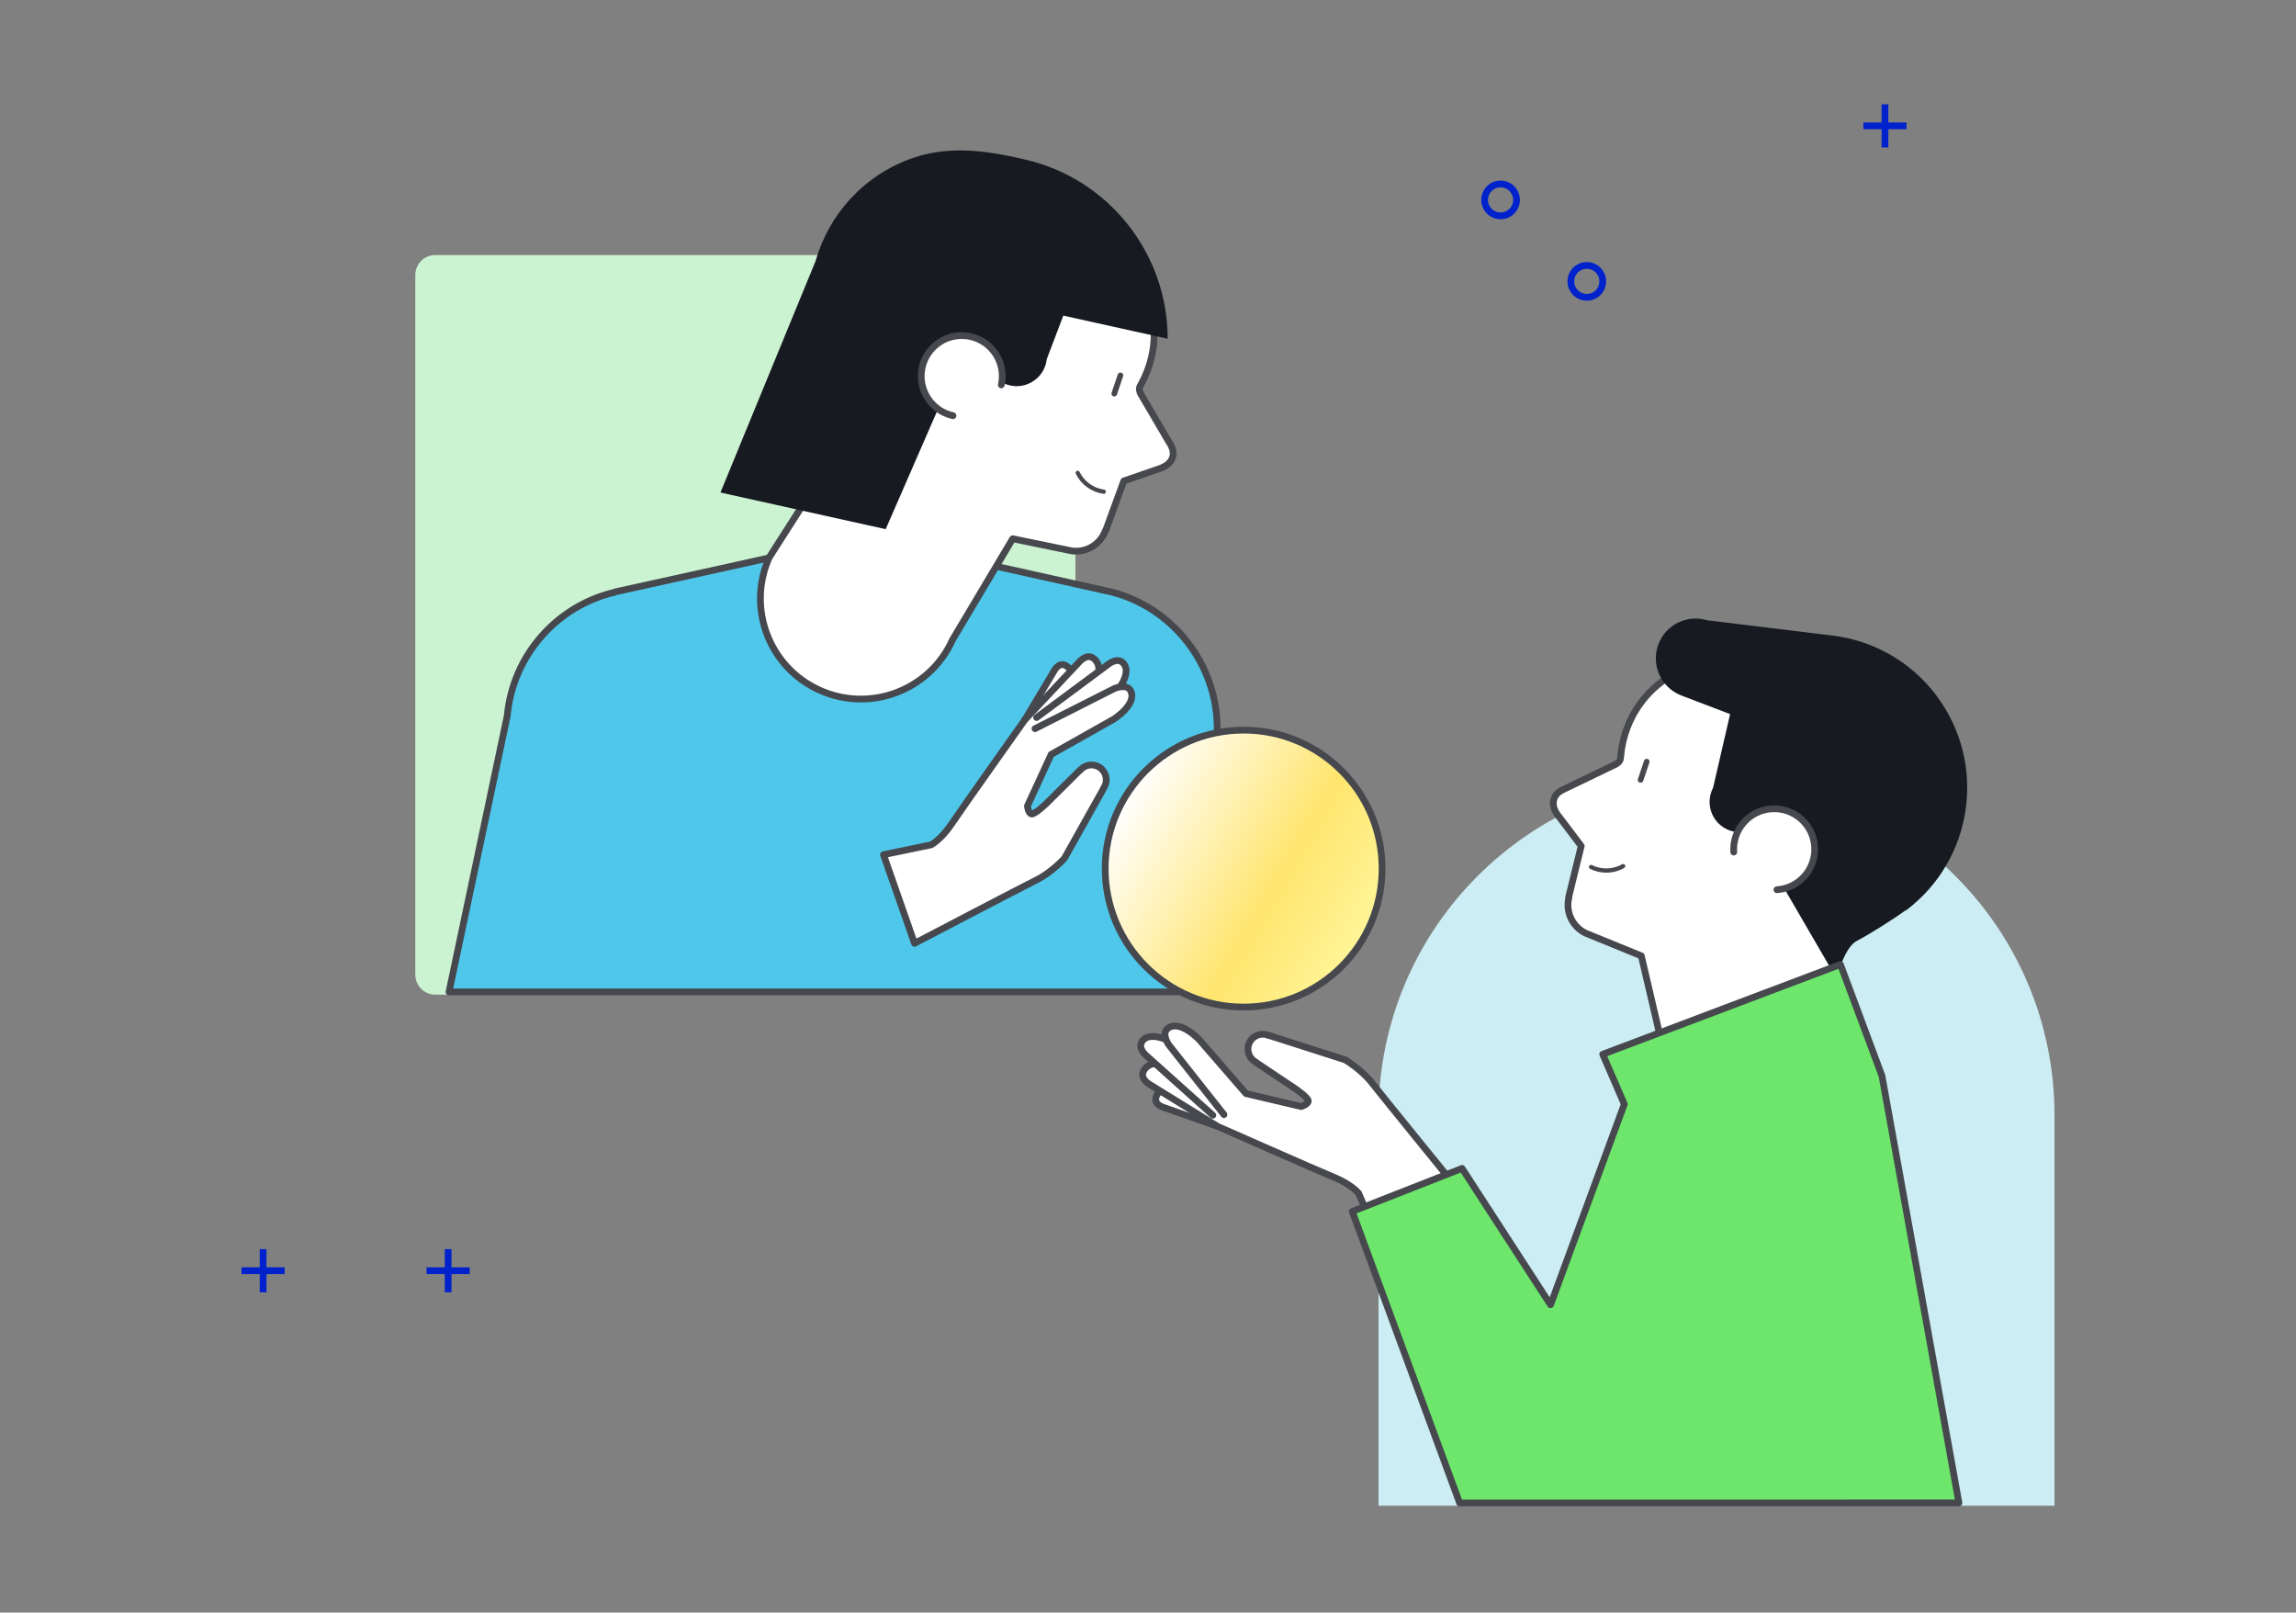 <svg width="272" height="191" viewBox="0 0 272 191" fill="none" xmlns="http://www.w3.org/2000/svg">
<rect x="0" y="0" width="272" height="191" fill="#808080" stroke="none"/>
<g clip-path="url(#clip0_4199_89255)">
<path d="M125.045 30.209H51.561C50.257 30.209 49.2 31.266 49.2 32.57V115.45C49.2 116.754 50.257 117.811 51.561 117.811H125.045C126.349 117.811 127.406 116.754 127.406 115.45V32.57C127.406 31.266 126.349 30.209 125.045 30.209Z" fill="#CCF3D1"/>
<path d="M148.086 117.483L144.2 86.316C144.2 78.564 138.849 71.95 131.668 70.117L113.46 66.061L113.217 69.704H92.102L91.207 66.061L72.834 70.117L72.822 70.148C65.977 71.756 60.763 77.598 60.097 84.76L53.195 117.483H148.086Z" fill="#4FC7EB" stroke="#46484E" stroke-width="0.8" stroke-linecap="round" stroke-linejoin="round"/>
<path d="M138.389 52.195L135.088 46.568C135.088 46.568 134.967 46.226 134.97 46.093C134.974 45.841 135.088 45.68 135.21 45.458C135.761 44.457 136.181 43.361 136.441 42.19C137.912 35.557 133.728 28.988 127.095 27.517C120.462 26.046 113.893 30.23 112.421 36.863C112.14 38.124 112.067 39.385 112.176 40.606L100.211 51.822L91.13 66.023C88.438 72.021 91.118 79.064 97.115 81.756C103.113 84.448 110.157 81.768 112.849 75.77L119.973 63.81L126.972 65.253C128.712 65.489 130.375 64.467 130.96 62.826L130.991 62.833L133.135 56.967L137.168 55.577C137.947 55.326 138.752 54.906 138.946 54.037C139.1 53.343 138.752 52.762 138.391 52.193L138.389 52.195Z" fill="white" stroke="#46484E" stroke-width="0.8" stroke-linecap="round" stroke-linejoin="round"/>
<path d="M203.348 92.045C181.235 92.045 163.31 109.972 163.31 132.083V178.348H243.389V132.083C243.389 109.97 225.462 92.045 203.351 92.045H203.348Z" fill="#CCEDF3"/>
<path d="M220.267 123.871L217.525 114.281L213.839 98.3C214.609 97.344 215.249 96.258 215.721 95.053C218.196 88.725 215.072 81.591 208.746 79.117C202.418 76.642 195.284 79.766 192.81 86.092C192.373 87.209 192.111 88.352 192.009 89.49C191.985 89.745 191.993 89.939 191.856 90.154C191.785 90.265 191.492 90.482 191.492 90.482L185.617 93.315C184.956 93.629 184.387 93.875 184.129 94.536C183.806 95.365 184.191 96.149 184.748 96.805L187.322 100.206L185.834 106.27L185.865 106.281C185.438 107.97 186.248 109.745 187.825 110.52L194.441 113.221L196.831 123.448L220.272 123.868L220.267 123.871Z" fill="white" stroke="#46484E" stroke-width="0.8" stroke-linecap="round" stroke-linejoin="round"/>
<path d="M229.415 82.403C226.215 78.139 221.497 75.681 216.576 75.218L202.238 73.466C199.908 72.76 197.388 73.952 196.486 76.259C195.537 78.684 196.734 81.421 199.162 82.37L204.961 84.581L202.944 93.31C202.883 93.426 202.826 93.546 202.777 93.674C202.054 95.521 202.966 97.603 204.812 98.326C205.667 98.661 206.571 98.64 207.369 98.345L217.566 115.889C217.566 115.889 218.472 112.203 219.995 111.429C221.44 110.692 224.439 108.782 225.762 107.816L225.783 107.844C233.809 101.823 235.434 90.434 229.412 82.408L229.415 82.403Z" fill="#181A22"/>
<path d="M205.393 100.92C205.212 98.276 207.209 95.983 209.856 95.803C212.501 95.622 214.794 97.619 214.973 100.266C215.155 102.911 213.157 105.204 210.51 105.383" fill="white"/>
<path d="M205.393 100.92C205.212 98.276 207.209 95.983 209.856 95.803C212.501 95.622 214.794 97.619 214.973 100.266C215.155 102.911 213.157 105.204 210.51 105.383" stroke="#46484E" stroke-width="0.8" stroke-linecap="round" stroke-linejoin="round"/>
<path d="M121.26 18.856C120.693 18.731 120.204 18.61 119.598 18.49C115.869 17.732 111.952 17.383 108.1 18.726C102.294 20.754 98.173 25.434 96.613 30.936L85.349 58.337L104.924 62.679L111.727 47.069L117.524 44.245C118.02 44.937 118.762 45.456 119.659 45.654C121.595 46.084 123.513 44.863 123.942 42.927C123.971 42.795 123.992 42.665 124.006 42.533L125.968 37.383L138.33 40.124C138.339 30.127 131.423 21.111 121.26 18.856Z" fill="#181A22"/>
<path d="M118.622 45.588C119.196 43 117.564 40.436 114.974 39.862C112.386 39.288 109.821 40.92 109.248 43.51C108.674 46.098 110.306 48.663 112.896 49.236" fill="white"/>
<path d="M118.622 45.588C119.196 43 117.564 40.436 114.974 39.862C112.386 39.288 109.821 40.92 109.248 43.51C108.674 46.098 110.306 48.663 112.896 49.236" stroke="#46484E" stroke-width="0.8" stroke-linecap="round" stroke-linejoin="round"/>
<path d="M144.221 133.405L137.857 131.169C137.857 131.169 136.773 130.874 136.925 130.064C137.227 128.456 139.907 128.834 139.907 128.834L147.003 129.927" fill="white"/>
<path d="M144.221 133.405L137.857 131.169C137.857 131.169 136.773 130.874 136.925 130.064C137.227 128.456 139.907 128.834 139.907 128.834L147.003 129.927" stroke="#46484E" stroke-width="0.8" stroke-linecap="round" stroke-linejoin="round"/>
<path d="M144.221 133.405L136.226 128.462C136.226 128.462 135.048 127.83 135.442 126.932C136.224 125.15 139.227 126.302 139.227 126.302L147.147 129.244" fill="white"/>
<path d="M144.221 133.405L136.226 128.462C136.226 128.462 135.048 127.83 135.442 126.932C136.224 125.15 139.227 126.302 139.227 126.302L147.147 129.244" stroke="#46484E" stroke-width="0.8" stroke-linecap="round" stroke-linejoin="round"/>
<path d="M143.678 132.092L135.758 124.994C135.758 124.994 134.736 124.134 135.305 123.334C136.436 121.75 139.753 123.969 139.753 123.969L144.511 127.653" fill="white"/>
<path d="M143.678 132.092L135.758 124.994C135.758 124.994 134.736 124.134 135.305 123.334C136.436 121.75 139.753 123.969 139.753 123.969L144.511 127.653" stroke="#46484E" stroke-width="0.8" stroke-linecap="round" stroke-linejoin="round"/>
<path d="M144.221 133.405C144.221 133.405 155.928 138.579 158.044 139.448C160.16 140.317 160.953 141.337 160.953 141.337L163.22 146.624L172.776 140.921C172.776 140.921 163.711 129.778 162.502 128.231C161.293 126.682 159.369 125.535 159.369 125.535L150.339 122.642L150.327 122.663C150.105 122.562 149.857 122.503 149.598 122.503C148.629 122.503 147.845 123.287 147.845 124.255C147.845 124.921 148.216 125.497 148.762 125.795L148.752 125.813L153.397 128.911C153.397 128.911 154.946 129.969 154.984 130.385C155.021 130.801 154.153 131.065 154.153 131.065L147.609 129.53L142.039 123.11C142.039 123.11 139.718 120.682 138.32 121.828C137.562 122.449 138.445 123.733 138.445 123.733L144.998 132.019" fill="white"/>
<path d="M144.221 133.405C144.221 133.405 155.928 138.579 158.044 139.448C160.16 140.317 160.953 141.337 160.953 141.337L163.22 146.624L172.776 140.921C172.776 140.921 163.711 129.778 162.502 128.231C161.293 126.682 159.369 125.535 159.369 125.535L150.339 122.642L150.327 122.663C150.105 122.562 149.857 122.503 149.598 122.503C148.629 122.503 147.845 123.287 147.845 124.255C147.845 124.921 148.216 125.497 148.762 125.795L148.752 125.813L153.397 128.911C153.397 128.911 154.946 129.969 154.984 130.385C155.021 130.801 154.153 131.065 154.153 131.065L147.609 129.53L142.039 123.11C142.039 123.11 139.718 120.682 138.32 121.828C137.562 122.449 138.445 123.733 138.445 123.733L144.998 132.019" stroke="#46484E" stroke-width="0.8" stroke-linecap="round" stroke-linejoin="round"/>
<path d="M232.069 178.015L222.952 127.433L218.029 114.238L189.868 124.874L192.427 130.782L183.688 154.548L173.206 138.392L160.198 143.493L172.92 178.02H198.921L198.918 178.017L232.069 178.015Z" fill="#6DE66B" stroke="#46484E" stroke-width="0.8" stroke-linecap="round" stroke-linejoin="round"/>
<path d="M147.331 119.283C156.389 119.283 163.732 111.94 163.732 102.881C163.732 93.823 156.389 86.48 147.331 86.48C138.272 86.48 130.929 93.823 130.929 102.881C130.929 111.94 138.272 119.283 147.331 119.283Z" fill="url(#paint0_linear_4199_89255)" stroke="#46484E" stroke-width="0.8" stroke-linecap="round" stroke-linejoin="round"/>
<path d="M28.614 150.511H33.724" stroke="#0022CC" stroke-width="0.8" stroke-miterlimit="10"/>
<path d="M31.169 147.956V153.066" stroke="#0022CC" stroke-width="0.8" stroke-miterlimit="10"/>
<path d="M50.534 150.511H55.644" stroke="#0022CC" stroke-width="0.8" stroke-miterlimit="10"/>
<path d="M53.089 147.956V153.066" stroke="#0022CC" stroke-width="0.8" stroke-miterlimit="10"/>
<path d="M220.751 14.905H225.858" stroke="#0022CC" stroke-width="0.8" stroke-miterlimit="10"/>
<path d="M223.306 12.351V17.46" stroke="#0022CC" stroke-width="0.8" stroke-miterlimit="10"/>
<path d="M187.981 35.216C189.024 35.216 189.87 34.37 189.87 33.327C189.87 32.283 189.024 31.438 187.981 31.438C186.938 31.438 186.092 32.283 186.092 33.327C186.092 34.37 186.938 35.216 187.981 35.216Z" stroke="#0022CC" stroke-width="0.8" stroke-miterlimit="10"/>
<path d="M177.768 25.569C178.811 25.569 179.657 24.723 179.657 23.68C179.657 22.637 178.811 21.791 177.768 21.791C176.725 21.791 175.879 22.637 175.879 23.68C175.879 24.723 176.725 25.569 177.768 25.569Z" stroke="#0022CC" stroke-width="0.8" stroke-miterlimit="10"/>
<path d="M121.411 85.258L124.872 79.471C124.872 79.471 125.378 78.467 126.143 78.779C127.659 79.397 126.752 81.945 126.752 81.945L124.263 88.68" fill="white"/>
<path d="M121.411 85.258L124.872 79.471C124.872 79.471 125.378 78.467 126.143 78.779C127.659 79.397 126.752 81.945 126.752 81.945L124.263 88.68" stroke="#46484E" stroke-width="0.8" stroke-linecap="round" stroke-linejoin="round"/>
<path d="M121.411 85.258L127.85 78.41C127.85 78.41 128.705 77.383 129.508 77.948C131.099 79.069 129.368 81.782 129.368 81.782L124.903 88.956" fill="white"/>
<path d="M121.411 85.258L127.85 78.41C127.85 78.41 128.705 77.383 129.508 77.948C131.099 79.069 129.368 81.782 129.368 81.782L124.903 88.956" stroke="#46484E" stroke-width="0.8" stroke-linecap="round" stroke-linejoin="round"/>
<path d="M122.804 84.987L131.343 78.647C131.343 78.647 132.391 77.816 133.059 78.533C134.386 79.957 131.548 82.765 131.548 82.765L126.988 86.689" fill="white"/>
<path d="M122.804 84.987L131.343 78.647C131.343 78.647 132.391 77.816 133.059 78.533C134.386 79.957 131.548 82.765 131.548 82.765L126.988 86.689" stroke="#46484E" stroke-width="0.8" stroke-linecap="round" stroke-linejoin="round"/>
<path d="M121.411 85.259C121.411 85.259 114.001 95.698 112.728 97.597C111.456 99.495 110.296 100.069 110.296 100.069L104.662 101.233L108.341 111.736C108.341 111.736 121.068 105.08 122.828 104.206C124.587 103.332 126.096 101.675 126.096 101.675L130.733 93.405L130.714 93.391C130.858 93.193 130.965 92.964 131.017 92.709C131.21 91.759 130.599 90.836 129.649 90.642C128.998 90.51 128.358 90.758 127.956 91.233L127.94 91.219L123.978 95.153C123.978 95.153 122.632 96.458 122.218 96.414C121.803 96.369 121.718 95.464 121.718 95.464L124.53 89.36L131.935 85.186C131.935 85.186 134.778 83.396 133.933 81.799C133.475 80.933 132.041 81.542 132.041 81.542L122.613 86.307" fill="white"/>
<path d="M121.411 85.259C121.411 85.259 114.001 95.698 112.728 97.597C111.456 99.495 110.296 100.069 110.296 100.069L104.662 101.233L108.341 111.736C108.341 111.736 121.068 105.08 122.828 104.206C124.587 103.332 126.096 101.675 126.096 101.675L130.733 93.405L130.714 93.391C130.858 93.193 130.965 92.964 131.017 92.709C131.21 91.759 130.599 90.836 129.649 90.642C128.998 90.51 128.358 90.758 127.956 91.233L127.94 91.219L123.978 95.153C123.978 95.153 122.632 96.458 122.218 96.414C121.803 96.369 121.718 95.464 121.718 95.464L124.53 89.36L131.935 85.186C131.935 85.186 134.778 83.396 133.933 81.799C133.475 80.933 132.041 81.542 132.041 81.542L122.613 86.307" stroke="#46484E" stroke-width="0.8" stroke-linecap="round" stroke-linejoin="round"/>
<path d="M194.354 92.708C194.319 92.708 194.283 92.704 194.248 92.692C194.073 92.633 193.979 92.444 194.038 92.269L194.765 90.104C194.824 89.929 195.013 89.835 195.188 89.894C195.362 89.953 195.457 90.141 195.398 90.316L194.67 92.482C194.623 92.621 194.493 92.711 194.354 92.711V92.708Z" fill="#46484E"/>
<path d="M132.006 46.958C131.97 46.958 131.935 46.953 131.9 46.942C131.725 46.883 131.63 46.694 131.689 46.519L132.417 44.354C132.476 44.179 132.665 44.084 132.839 44.144C133.014 44.203 133.109 44.392 133.05 44.566L132.322 46.732C132.275 46.871 132.145 46.961 132.006 46.961V46.958Z" fill="#46484E"/>
<path d="M190.292 103.362C189.638 103.362 188.982 103.213 188.375 102.914C188.25 102.852 188.2 102.701 188.262 102.578C188.323 102.453 188.474 102.404 188.597 102.465C189.733 103.027 191.069 102.989 192.17 102.366C192.29 102.297 192.444 102.34 192.512 102.46C192.58 102.581 192.538 102.734 192.418 102.803C191.759 103.178 191.024 103.365 190.29 103.365L190.292 103.362Z" fill="#46484E"/>
<path d="M130.761 58.49C130.761 58.49 130.738 58.49 130.726 58.488C129.305 58.292 128.079 57.406 127.446 56.122C127.385 55.997 127.437 55.848 127.562 55.786C127.687 55.725 127.836 55.777 127.897 55.902C128.457 57.038 129.541 57.82 130.797 57.994C130.934 58.013 131.031 58.141 131.012 58.278C130.995 58.403 130.887 58.495 130.764 58.495L130.761 58.49Z" fill="#46484E"/>
</g>
<defs>
<linearGradient id="paint0_linear_4199_89255" x1="133.125" y1="94.678" x2="161.536" y2="111.082" gradientUnits="userSpaceOnUse">
<stop stop-color="white"/>
<stop offset="0.63" stop-color="#FFE56E"/>
<stop offset="1" stop-color="#FFF598"/>
</linearGradient>
<clipPath id="clip0_4199_89255">
<rect width="214.773" height="166" fill="white" transform="translate(28.614 12.351)"/>
</clipPath>
</defs>
</svg>
